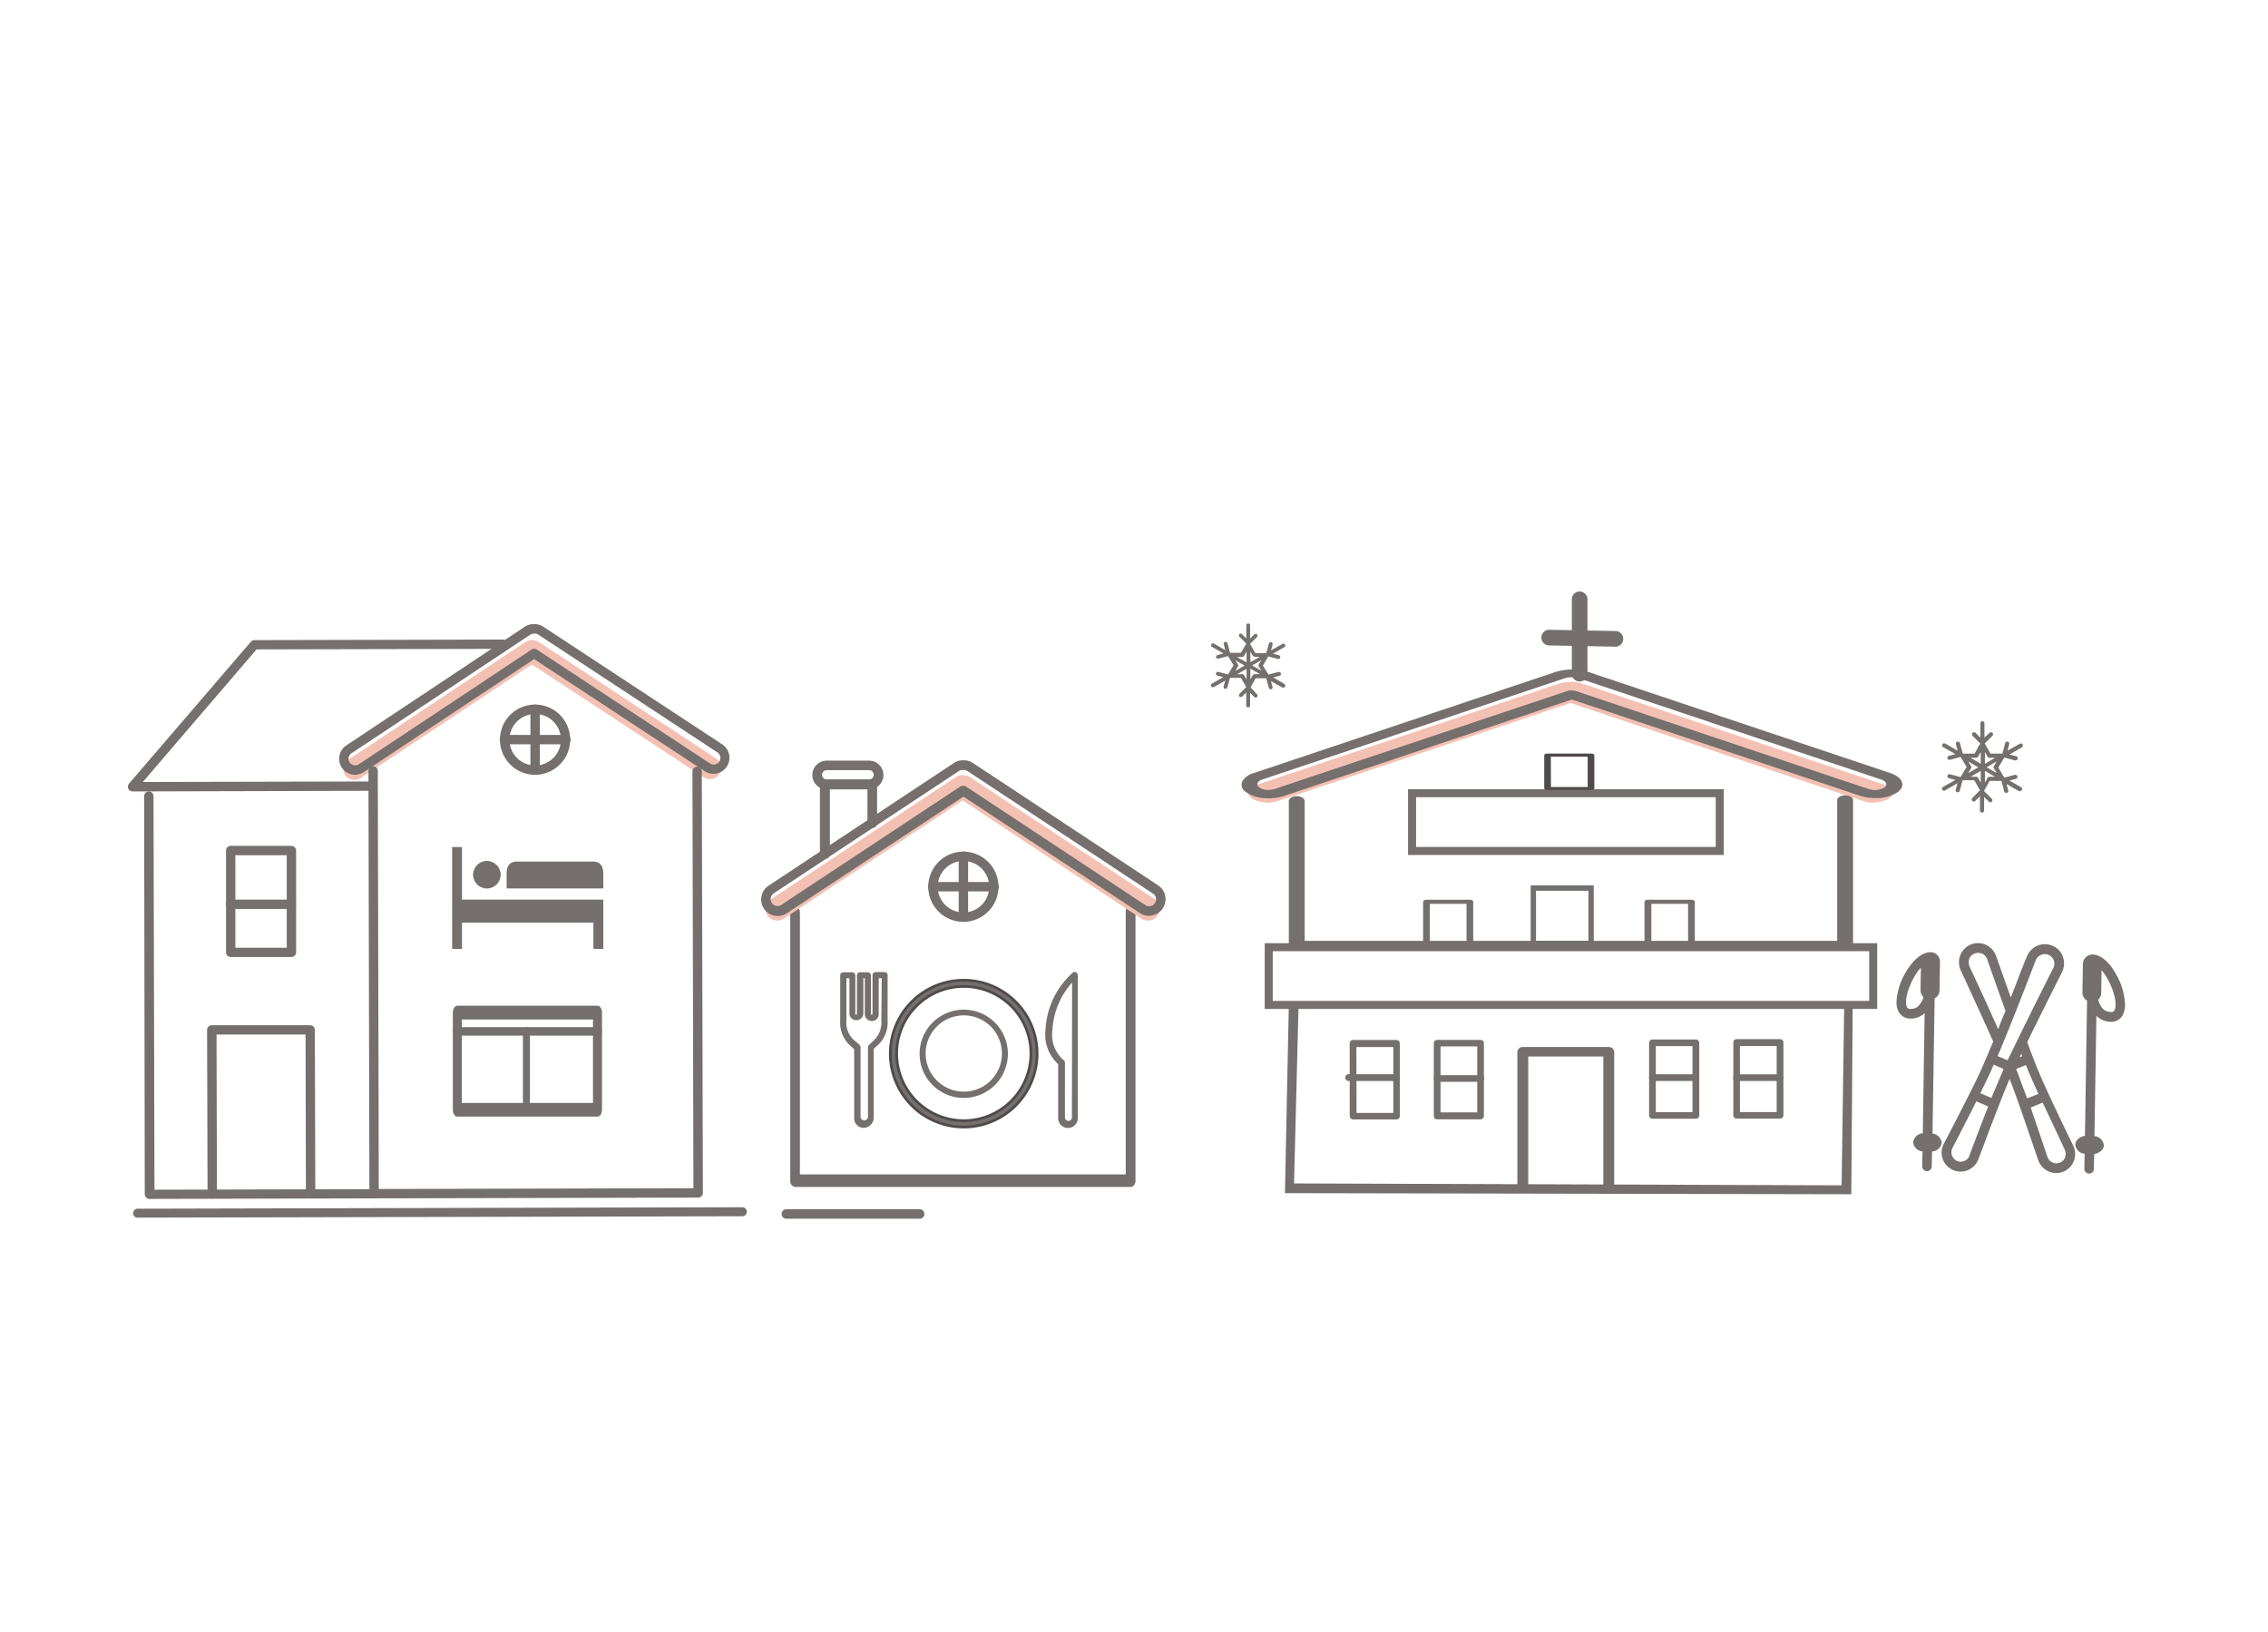 <?xml version="1.0" encoding="UTF-8"?> <svg xmlns="http://www.w3.org/2000/svg" id="Слой_1" data-name="Слой 1" viewBox="0 0 535 385"><defs><style>.cls-1{fill:#fff;}.cls-2{fill:#f3c1b4;}.cls-3,.cls-4{fill:#756f6d;}.cls-4{stroke:#4f4a4b;stroke-width:0.63px;}.cls-4,.cls-5,.cls-6{stroke-miterlimit:12.62;}.cls-5,.cls-6{fill:none;stroke:#756f6d;}.cls-5{stroke-width:1.89px;}.cls-6{stroke-width:1.26px;}.cls-7{fill:#4f4a4b;}</style></defs><rect class="cls-1" width="535" height="385"></rect><path class="cls-2" d="M168.93,178.92l-41.86-27.49a3.06,3.06,0,0,0-3.13,0L82.19,179.19a2.65,2.65,0,0,0-.75,3.67h0a2.66,2.66,0,0,0,3.65.68l40.37-26.79L166,183.35a2.65,2.65,0,0,0,3.67-.76h0A2.65,2.65,0,0,0,168.93,178.92Z"></path><path class="cls-3" d="M68.73,214.42H54.4a1.11,1.11,0,0,1-1.11-1.11h0a1.07,1.07,0,0,1,1.05-1.1H68.72a1.1,1.1,0,0,1,1.1,1.1h0a1.09,1.09,0,0,1-1.08,1.11Z"></path><path class="cls-3" d="M88.26,282.69l-53,.13a1.11,1.11,0,0,1-1.11-1.11h0L34,187.92a1.11,1.11,0,1,1,2.21,0l.23,92.73,51.86-.13a1.11,1.11,0,0,1,1.1,1.11h0A1.09,1.09,0,0,1,88.26,282.69Z"></path><path class="cls-3" d="M73.27,282.73a1.11,1.11,0,0,1-1.11-1.1h0l-.08-37.58h-21l.09,37.58a1.11,1.11,0,0,1-1.11,1.1h0a1.07,1.07,0,0,1-1.1-1v-.05L48.85,243A1.11,1.11,0,0,1,50,241.85H73.17a1.11,1.11,0,0,1,1.1,1.11h0l.11,38.67A1.12,1.12,0,0,1,73.27,282.73Z"></path><path class="cls-3" d="M175.11,284.79l-142.52.34a1.06,1.06,0,0,0-1.17.94,1,1,0,0,0,.93,1.17h.24l142.52-.33a1.06,1.06,0,1,0,0-2.12Z"></path><path class="cls-3" d="M83.79,182.77a3.78,3.78,0,0,1-2.11-6.92h0l42.11-28a3.85,3.85,0,0,1,2.19-.62,3.68,3.68,0,0,1,2.18.61l42.2,27.75a3.78,3.78,0,1,1-4.14,6.33L126,155.49,85.87,182.1A3.84,3.84,0,0,1,83.79,182.77Zm-.87-5.08a1.55,1.55,0,0,0-.46,2.15v0a1.59,1.59,0,0,0,2.18.45l40.75-27.06a1.12,1.12,0,0,1,1.22,0L167.5,180.1a1.57,1.57,0,0,0,2.18-.44h0a1.6,1.6,0,0,0-.46-2.18L127,149.72a1.54,1.54,0,0,0-.93-.25H126a1.45,1.45,0,0,0-.92.26Z"></path><path class="cls-3" d="M164.69,282.51l-76.43.18a1.12,1.12,0,0,1-1.12-1.11l-.23-99.82a1.11,1.11,0,0,1,2.21,0l.23,98.72,74.22-.18-.23-98.2a1.11,1.11,0,1,1,2.21,0h0l.25,99.24a1.12,1.12,0,0,1-1.06,1.17Z"></path><path class="cls-3" d="M126.23,182.77a8.28,8.28,0,1,1,8.27-8.3,8.3,8.3,0,0,1-8.27,8.3Zm0-14.34a6.07,6.07,0,1,0,6.08,6.06h0a6.06,6.06,0,0,0-6.08-6.06h0Z"></path><path class="cls-3" d="M126.23,182.77a1.1,1.1,0,0,1-1.11-1.05V167.33a1.11,1.11,0,1,1,2.22,0v14.33a1.11,1.11,0,0,1-1.11,1.11Z"></path><path class="cls-3" d="M133.39,175.58H119.1a1.11,1.11,0,1,1,0-2.21h14.29a1.11,1.11,0,1,1,0,2.21Z"></path><path class="cls-3" d="M68.76,225.76H54.42a1.11,1.11,0,0,1-1.1-1.11h0v-24a1.1,1.1,0,0,1,1.09-1.11H68.74a1.11,1.11,0,0,1,1.11,1.11h0v24a1.08,1.08,0,0,1-1.06,1.09Zm-13.24-2.19H67.64V201.74H55.52Z"></path><path class="cls-3" d="M86.88,186.55l-55.61.15a1.12,1.12,0,0,1-.84-1.84l28.75-33.47A1.12,1.12,0,0,1,60,151l58.57-.13a1.09,1.09,0,0,1,1.11,1.07v0a1.12,1.12,0,0,1-1.09,1.12l-58.08.13L33.69,184.47l53.17-.12a1.11,1.11,0,0,1,.26,2.2h-.24Z"></path><path class="cls-3" d="M140,203.24H121.86c-.88,0-2.35.35-2.35,2.72v3.61h22.8V206C142.31,203.59,140.84,203.24,140,203.24Z"></path><polygon class="cls-3" points="112.49 212.22 108.98 212.22 108.98 199.82 106.66 199.82 106.66 223.85 108.98 223.85 108.98 217.65 139.98 217.65 139.98 223.85 142.31 223.85 142.31 212.22 112.49 212.22"></polygon><circle class="cls-3" cx="114.85" cy="206.34" r="3.25"></circle><path class="cls-3" d="M140.94,263.41H107.88c-.58,0-1.06-.73-1.06-1.62V238.86c0-.89.48-1.62,1.06-1.62h33.06c.59,0,1.07.73,1.07,1.62v22.9C142,262.68,141.53,263.41,140.94,263.41Zm-32-3.23h30.94V240.5H108.94Z"></path><path class="cls-3" d="M140.94,244.3H107.88a1,1,0,0,1-1.06-1,1,1,0,0,1,1.06-1h33.06a1.05,1.05,0,0,1,1.07,1h0A1.05,1.05,0,0,1,140.94,244.3Z"></path><path class="cls-3" d="M124.18,261.18c-.47,0-.83-.64-.83-1.46v-16c0-.79.36-1.46.83-1.46s.83.64.83,1.46v16C125,260.54,124.63,261.18,124.18,261.18Z"></path><path class="cls-3" d="M216.78,285.26H185.39a1.12,1.12,0,0,0,0,2.23h31.42a1.12,1.12,0,0,0,.26-2.23h-.29Z"></path><path class="cls-3" d="M266.7,280H187.54a1.35,1.35,0,0,1-1.13-1.46V215.33c0-.84.51-1.52,1.13-1.52a1.38,1.38,0,0,1,1.15,1.52v61.72h76.86V215c0-.84.51-1.53,1.15-1.53s1.15.69,1.15,1.53v63.54C267.85,279.35,267.32,280,266.7,280Z"></path><path class="cls-2" d="M272.42,212.13l-43.66-28.84a3.18,3.18,0,0,0-3.26,0l-43.66,28.84a2.81,2.81,0,0,0-.82,3.8h0a2.79,2.79,0,0,0,3.85.79l42.2-27.9,42.2,27.9a2.79,2.79,0,0,0,3.85-.79h0A2.78,2.78,0,0,0,272.42,212.13Z"></path><path class="cls-3" d="M271.06,216.06a3.93,3.93,0,0,1-2.15-.65l-41.64-27.49-41.63,27.49a3.89,3.89,0,0,1-6-4v0a3.83,3.83,0,0,1,1.67-2.49L225,180a3.74,3.74,0,0,1,2.25-.64,3.87,3.87,0,0,1,2.27.64l43.66,28.84h0a3.92,3.92,0,0,1-2.16,7.19Zm-43.79-30.69a1.29,1.29,0,0,1,.64.19l42.21,27.91a1.63,1.63,0,0,0,1.9-2.65l-.11-.07-43.66-28.84a1.56,1.56,0,0,0-1-.27h-.09a1.65,1.65,0,0,0-1,.27l-43.66,28.84a1.64,1.64,0,0,0,.56,2.95h0a1.62,1.62,0,0,0,1.23-.23l42.2-27.91A1.17,1.17,0,0,1,227.27,185.37Z"></path><path class="cls-3" d="M194.54,202.66a1.14,1.14,0,0,1-1.13-1.14h0V185.06a1.14,1.14,0,0,1,1.12-1.15h11.23a1.14,1.14,0,0,1,1.14,1.14h0v9a1.15,1.15,0,0,1-1,1.27,1.16,1.16,0,0,1-1.28-1v-8.19h-8.86v15.3a1.15,1.15,0,0,1-1.1,1.19Z"></path><path class="cls-3" d="M205,186.21H195a3.38,3.38,0,0,1-3.38-3.39h0a3.39,3.39,0,0,1,3.37-3.39H205a3.39,3.39,0,0,1,3.39,3.39h0a3.38,3.38,0,0,1-3.39,3.39Zm-10-4.54a1.11,1.11,0,0,0-1.09,1.11h0a1.11,1.11,0,0,0,1.09,1.09h10a1.11,1.11,0,0,0,1.11-1.09h0a1.11,1.11,0,0,0-1.11-1.11H195Z"></path><path class="cls-3" d="M227.26,217.46a8.28,8.28,0,1,1,8.27-8.3A8.29,8.29,0,0,1,227.26,217.46Zm0-14.35a6.07,6.07,0,1,0,6.08,6h0a6.07,6.07,0,0,0-6.11-6h0Z"></path><path class="cls-3" d="M227.26,217.46a1.11,1.11,0,0,1-1.11-1.11h0V202a1.11,1.11,0,0,1,2.22,0v14.35a1.11,1.11,0,0,1-1.11,1.11Z"></path><path class="cls-3" d="M234.42,210.27H220.13a1.11,1.11,0,1,1,0-2.21h14.29a1.11,1.11,0,1,1,0,2.21Z"></path><path class="cls-3" d="M227.35,238.18a10.41,10.41,0,1,0,10.4,10.41,10.41,10.41,0,0,0-10.4-10.41Zm0,19.34a9,9,0,1,1,9-9h0a9,9,0,0,1-9,9Z"></path><path class="cls-4" d="M227.35,231.23a17.32,17.32,0,1,0,17.3,17.33v0A17.34,17.34,0,0,0,227.35,231.23Zm0,33.13a15.83,15.83,0,1,1,15.83-15.83,15.83,15.83,0,0,1-15.83,15.83Z"></path><path class="cls-3" d="M253.79,229.36a.65.65,0,0,0-.76.11A19.39,19.39,0,0,0,246.62,243a9.49,9.49,0,0,0,3,8.05v12.54a2.31,2.31,0,1,0,4.61.37,2.28,2.28,0,0,0,0-.37V230A.72.72,0,0,0,253.79,229.36Zm-.93,34.23h0a.84.84,0,0,1-.83.83.83.83,0,0,1-.82-.83V250.67a.69.69,0,0,0-.27-.55,7.87,7.87,0,0,1-2.69-7.06,18.37,18.37,0,0,1,4.65-11.29Z"></path><path class="cls-3" d="M208.68,229.31h-2.14a.73.73,0,0,0-.72.71v9.2c0,.21-.38.21-.38,0v-9.14a.73.73,0,0,0-.71-.72h-1.88a.73.73,0,0,0-.71.72v9.14c0,.21-.38.21-.38,0v-9.14a.73.73,0,0,0-.71-.72h-2.14a.73.73,0,0,0-.71.72v10.74a7.27,7.27,0,0,0,2.63,6.07l.66.61v16.11a2.27,2.27,0,0,0,2.07,2.45h.17a2.4,2.4,0,0,0,2.36-2.42V247.44l.66-.61a7.27,7.27,0,0,0,2.63-6.07V230A.71.71,0,0,0,208.68,229.31Zm-.78,11.45a5.77,5.77,0,0,1-2,4.87h0l-.93.89a.7.7,0,0,0-.22.54v16.45a.88.88,0,0,1-1.75,0V247.06a1,1,0,0,0-.21-.54l-.93-.83h0a5.46,5.46,0,0,1-2.2-4.92v-10h.71v8.38a1.65,1.65,0,0,0,3.29,0v-8.38H204v8.38a1.65,1.65,0,0,0,3.28.31,1.61,1.61,0,0,0,0-.31v-8.38H208Z"></path><path class="cls-3" d="M499.21,229.9c-1.63-3-3.68-4.7-5.59-4.73a2.25,2.25,0,0,0-2.28,2.21h0l-.12,6.72a2.25,2.25,0,0,0,1.1,1.94l-.5,31.88c-1.35.28-2.24,1.08-2.28,2.09a2.4,2.4,0,0,0,2.21,2.16l-.07,3.54a1.12,1.12,0,0,0,1.1,1.13h0a1.1,1.1,0,0,0,1.14-1.06v0l.08-3.53c1.34-.27,2.24-1.06,2.28-2.08a2.43,2.43,0,0,0-2.22-2.16l.46-28.39a4.78,4.78,0,0,0,3.33,1.42h0a3.06,3.06,0,0,0,2.82-1.46,5.3,5.3,0,0,0,.61-2.52A15.7,15.7,0,0,0,499.21,229.9Zm-.45,8.44c-.1.22-.32.41-.86.39a2.62,2.62,0,0,1-1.89-.8,5,5,0,0,1-1.06-2.11,2.2,2.2,0,0,0,.71-1.65l.08-5.31a11.31,11.31,0,0,1,1.44,2.12C498.77,233.81,499.5,237.12,498.76,238.34Z"></path><path class="cls-3" d="M455.86,267.42l.5-31.89a2.24,2.24,0,0,0,1.16-1.88l.1-6.75a2.23,2.23,0,0,0-2.2-2.28h0c-1.91,0-4,1.63-5.75,4.55a15.22,15.22,0,0,0-2.31,7.37,4.67,4.67,0,0,0,.53,2.17,3.08,3.08,0,0,0,2.77,1.57h0A4.78,4.78,0,0,0,454,239l-.43,28.35a2.42,2.42,0,0,0-2.27,2.09,2.39,2.39,0,0,0,2.2,2.16l-.07,3.53a1.13,1.13,0,0,0,1.12,1.14,1.12,1.12,0,0,0,1.13-1.1h0l.07-3.54a2.4,2.4,0,0,0,2.28-2.07A2.44,2.44,0,0,0,455.86,267.42Zm-3.23-30.17a2.58,2.58,0,0,1-1.91.74h0a.83.83,0,0,1-.86-.37c-.69-1.24.14-4.49,1.75-7.28a12.26,12.26,0,0,1,1.51-2.08l-.08,5.31a2.25,2.25,0,0,0,.7,1.66,5,5,0,0,1-1.14,2Z"></path><path class="cls-3" d="M480.43,251.66c-.58-1.42-1.36-3.49-2.23-5.82,2.72-5.58,6-12.11,8.2-16.5a4.58,4.58,0,0,0,.23-3.61,4.4,4.4,0,0,0-2.45-2.62,4.75,4.75,0,0,0-1.85-.38,4.3,4.3,0,0,0-1.69.35,4.52,4.52,0,0,0-2.52,2.59c-1,2.25-2.28,5.84-3.79,9.65l-3.46-9.77a4.57,4.57,0,0,0-2.43-2.67,4.48,4.48,0,0,0-5.93,2.23l-.09.21a4.66,4.66,0,0,0,.11,3.61c1.86,4,5,10.85,7.66,16.78l-2.45,5.73c-1.68,3.93-6.54,13.25-9.21,18.37a4.49,4.49,0,0,0-.27,3.57,4.43,4.43,0,0,0,2.45,2.62,4.06,4.06,0,0,0,1.71.38,4.51,4.51,0,0,0,4.3-3c1.6-4.29,5.47-14.58,7.33-18.85,1.67,4.15,4.85,13.67,6.73,19.09a4.57,4.57,0,0,0,2.41,2.69,4.42,4.42,0,0,0,1.79.41,4.34,4.34,0,0,0,1.74-.33,4.42,4.42,0,0,0,2.47-2.51,4.56,4.56,0,0,0-.13-3.62C486.49,265.05,482,255.62,480.43,251.66ZM464.61,228a2.32,2.32,0,0,1-.08-1.81,2.24,2.24,0,0,1,2.92-1.25l.09,0a2.26,2.26,0,0,1,1.21,1.34c1.06,3,2.68,7.58,4.34,12.2-.64,1.5-1.24,2.89-1.73,4.34-2.42-5.51-5.14-11.33-6.78-14.87Zm0,44.6a2.28,2.28,0,0,1-1.22,1.26,2.22,2.22,0,0,1-1.77,0,2.25,2.25,0,0,1-1.08-3,.93.93,0,0,1,.05-.1c1.51-2.91,3.68-7.1,5.61-10.95L469,261c-1.66,4.21-3.29,8.56-4.45,11.63Zm7.53-19.25L469.75,259l-2.62-1.12c1.1-2.21,2.06-4.19,2.65-5.54l.51-1.19,2.31,1c-.15.48-.34.91-.48,1.25Zm1.48-3.22-2.4-1c2.85-6.66,7.09-17.64,9-22.63a2.33,2.33,0,0,1,1.25-1.24,2.21,2.21,0,0,1,1.78,0,2.25,2.25,0,0,1,1.22,1.31,2.29,2.29,0,0,1-.12,1.83c-3,5.83-7.83,15.63-10.8,21.78Zm3.45-1-.63.25.36-.84a5.25,5.25,0,0,0,.22.63Zm-1,4.25c-.14-.36-.31-.77-.5-1.19l2.33-.95.48,1.21c.56,1.36,1.45,3.36,2.47,5.6l-2.66,1.05c-.85-2.27-1.63-4.26-2.09-5.65Zm11.07,19.65a2.21,2.21,0,0,1-2.87,1.25l-.11-.05a2.26,2.26,0,0,1-1.2-1.35c-1.05-3.13-2.57-7.59-3.94-11.62l2.82-1.15c1.89,3.93,3.84,8.16,5.25,11.17a2.38,2.38,0,0,1,0,1.78Z"></path><path class="cls-2" d="M444.51,185.12l-71.35-23.88a9.55,9.55,0,0,0-5.35,0l-71.35,23.88c-2.08.69-2.66,2.14-1.28,3.18h0a7.64,7.64,0,0,0,6.26.66l69.05-23.12,69,23.12a7.64,7.64,0,0,0,6.26-.66h0C447.17,187.26,446.6,185.81,444.51,185.12Z"></path><path class="cls-3" d="M442.32,188.26a11.4,11.4,0,0,1-3.53-.53l-68-22.71-68,22.78a11.82,11.82,0,0,1-4.8.46,8.08,8.08,0,0,1-4.05-1.4,2,2,0,0,1-.94-2.42,4.23,4.23,0,0,1,2.74-2.07l71.37-23.91a13.49,13.49,0,0,1,7.4,0l71.35,23.89h0c3,1,3.76,3,1.82,4.5A9.23,9.23,0,0,1,442.32,188.26Zm-71.54-25.38a3,3,0,0,1,1,.16l69.05,23.1a4.47,4.47,0,0,0,3.69-.38c.8-.62.46-1.46-.77-1.87L372.42,160a4.83,4.83,0,0,0-1.56-.22h-.14a4.78,4.78,0,0,0-1.64.22l-71.29,23.88a1.65,1.65,0,0,0-1.13.86.84.84,0,0,0,.37,1,3.49,3.49,0,0,0,1.64.58,5,5,0,0,0,2-.2l69-23.1A2.84,2.84,0,0,1,370.78,162.88Z"></path><path class="cls-3" d="M435.17,224.21H305.89c-1,0-1.87-.51-1.87-1.11V188.94c0-.62.84-1.13,1.87-1.13s1.87.51,1.87,1.13v33H433.38V188.73c0-.61.84-1.11,1.87-1.11s1.87.5,1.87,1.11v34.43C437,223.7,436.2,224.21,435.17,224.21Z"></path><path class="cls-3" d="M436.71,281.72l-133.6-.26q.45-22.15.91-44.3c.56-.81,1.4-1.07,1.87-.8a1,1,0,0,1,.43.71l-1.07,42.1,129.17.45.61-42.34,2-.25Z"></path><rect class="cls-5" x="299.28" y="223.44" width="142.59" height="13.62"></rect><rect class="cls-5" x="333.09" y="187.12" width="72.58" height="13.62"></rect><path class="cls-3" d="M379.49,281.28a1.2,1.2,0,0,1-1.28-1.13V249.23H360.5v30.92a1.29,1.29,0,0,1-2.57,0v-32a1.25,1.25,0,0,1,1.31-1.16h20.22a1.25,1.25,0,0,1,1.32,1.18v32a1.2,1.2,0,0,1-1.29,1.13Z"></path><path class="cls-3" d="M349.25,255.2H339a.79.79,0,0,1-.79-.79h0a.76.76,0,0,1,.75-.78h10.27a.79.79,0,1,1,0,1.57Z"></path><path class="cls-3" d="M328.45,255H318.14a.8.8,0,0,1-.81-.8.79.79,0,0,1,.79-.79h10.33a.82.82,0,0,1,0,1.64h0Z"></path><path class="cls-3" d="M349.27,264.05H339a.78.78,0,0,1-.78-.78h0V246.1a.78.78,0,0,1,.78-.79h10.25a.79.79,0,0,1,.79.79h0v17.17A.82.82,0,0,1,349.27,264.05Zm-9.46-1.64h8.66V246.84h-8.66Z"></path><path class="cls-3" d="M329.42,264.07H319.17a.79.79,0,0,1-.79-.79h0V246.12a.77.77,0,0,1,.76-.79H329.4a.8.8,0,0,1,.8.79v17.16a.77.77,0,0,1-.75.79ZM320,262.53h8.67V247h-8.71Z"></path><path class="cls-3" d="M419.87,255H409.64a.8.8,0,0,1-.8-.78.78.78,0,0,1,.78-.79h10.25a.82.82,0,0,1,0,1.64Z"></path><path class="cls-3" d="M400,255H389.78a.79.79,0,0,1-.78-.79h0a.77.77,0,0,1,.75-.79H400a.82.82,0,0,1,0,1.64Z"></path><path class="cls-3" d="M419.89,263.87H409.66a.77.77,0,0,1-.79-.75v-17.2a.77.77,0,0,1,.75-.79H419.9a.81.81,0,0,1,.79.79v17.17a.78.78,0,0,1-.79.78Zm-9.45-1.54h8.66V246.76h-8.67Z"></path><path class="cls-3" d="M400.05,263.91H389.8a.8.8,0,0,1-.79-.79h0V246a.8.8,0,0,1,.79-.79h10.25a.8.8,0,0,1,.79.79v17.17A.8.8,0,0,1,400.05,263.91Zm-9.46-1.56h8.65V246.77h-8.65Z"></path><path class="cls-3" d="M346.73,223.46H336.48c-.42,0-.78-.22-.78-.48V212.72c0-.26.36-.48.8-.48h10.23c.44,0,.79.2.79.46V223C347.52,223.24,347.16,223.46,346.73,223.46Zm-9.46-.92h8.67v-9.33h-8.65Z"></path><path class="cls-3" d="M399,223.46H388.7c-.44,0-.78-.22-.78-.48V212.72c0-.26.36-.48.78-.48H399c.44,0,.79.2.79.46V223C399.75,223.24,399.39,223.46,399,223.46Zm-9.46-.92h8.66v-9.33h-8.66Z"></path><rect class="cls-6" x="361.7" y="209.5" width="13.62" height="13.05"></rect><path class="cls-3" d="M370.78,141.25v17.8a1.85,1.85,0,0,0,3.69,0v-17.8a1.85,1.85,0,0,0-3.69,0Z"></path><path class="cls-3" d="M365.31,152.25l15.88.3a1.85,1.85,0,0,0,0-3.69l-15.88-.3a1.85,1.85,0,0,0,0,3.69Z"></path><path class="cls-7" d="M375.31,186.34H365.06c-.43,0-.79-.17-.79-.36v-7.84c0-.21.35-.38.79-.38h10.25c.42,0,.78.17.78.36V186C376.09,186.21,375.75,186.34,375.31,186.34Zm-9.46-.69h8.67V178.5h-8.69Z"></path><g id="Layer_2-7" data-name="Layer 2-7"><path class="cls-3" d="M303,161.35l-2.65-1.54,1.41-.38a.45.45,0,0,0,.41-.5.46.46,0,0,0-.5-.41l-.16,0-2.28.61h0L297.9,157l1.3-2.15h0l2.27.61h.14A.43.43,0,0,0,302,155a.44.44,0,0,0-.32-.42l-1.41-.38.38-.21h0l2.31-1.33a.44.44,0,0,0-.44-.77l-2.71,1.54.38-1.39a.45.45,0,0,0-.87-.23l-.62,2.25h-2.58l-1.24-2.17h0l1.64-1.64a.43.43,0,0,0,0-.6l0,0a.44.44,0,0,0-.63,0h0l-1,1v-3.14a.46.46,0,0,0-.46-.44.44.44,0,0,0-.44.44v3.09l-1-1a.44.44,0,0,0-.63,0h0a.43.43,0,0,0,0,.6l0,0,1.64,1.64h0L292.7,154h-2.54l-.6-2.25a.47.47,0,0,0-.56-.33.46.46,0,0,0-.33.56l.38,1.39-.38-.21h0l-2.31-1.33a.47.47,0,0,0-.63.17.43.43,0,0,0,.17.6h0l2.7,1.54-1.41.38a.46.46,0,0,0-.33.53h0a.44.44,0,0,0,.44.33h.11l2.28-.61h0l1.3,2.15-1.31,2.18h0l-2.28-.6a.44.44,0,0,0-.55.32.43.43,0,0,0,.32.54h0l1.41.38-2.71,1.53a.43.43,0,0,0-.19.59.44.44,0,0,0,.42.24.45.45,0,0,0,.23,0l2.31-1.33h0l.38-.21-.38,1.4a.44.44,0,0,0,.32.53h.13a.48.48,0,0,0,.44-.33l.61-2.26h2.59l1.24,2.18h0l-1.64,1.64a.47.47,0,0,0,.11.64.47.47,0,0,0,.53,0l1-1v3.06a.46.46,0,0,0,.45.46.47.47,0,0,0,.46-.46v-3l1,1a.45.45,0,0,0,.31.14.58.58,0,0,0,.33-.14.43.43,0,0,0,0-.62h0L295,162.16h0L296.2,160h2.49l.62,2.27a.46.46,0,0,0,.43.33h.13a.46.46,0,0,0,.31-.55l-.38-1.39.38.21h0l2.33,1.33a.38.38,0,0,0,.21,0,.44.44,0,0,0,.47-.41.43.43,0,0,0-.24-.42Zm-6.06-4.13.62,1-2.2-1.24,2.18-1.25-.6,1a.43.43,0,0,0,0,.46Zm-4.92-.46-.61-1,2.18,1.25-2.19,1.24.62-1a.47.47,0,0,0,0-.46Zm2.47.31h0v-.13h0Zm1.45-2.11h1.24l-2.23,1.26v-2.51l.59,1a.42.42,0,0,0,.36.16Zm-2.87,0h0a.45.45,0,0,0,.39-.23l.59-1v2.51L291.78,155Zm0,4.08h-1.23l2.21-1.26v2.51l-.59-1A.47.47,0,0,0,293,159Zm2.87,0h0a.49.49,0,0,0-.41.21l-.58,1v-2.51l2.22,1.26Z"></path></g><g id="Layer_2-8" data-name="Layer 2-8"><path class="cls-3" d="M476.89,185.78,474,184.14l1.52-.41a.49.49,0,0,0,.37-.59.52.52,0,0,0-.61-.36l-2.48.67h0l-1.41-2.39,1.41-2.36h0l2.48.67h.13a.49.49,0,0,0,.11-1L474,178l.41-.24h0l2.52-1.45a.5.5,0,0,0,.18-.67.48.48,0,0,0-.64-.2l0,0-2.93,1.64.41-1.52a.49.49,0,0,0-.34-.61h0a.5.5,0,0,0-.6.34l-.66,2.48h-2.82l-1.34-2.39h0l1.82-1.82a.49.49,0,0,0,0-.68h0a.49.49,0,0,0-.7,0h0L468.11,174v-3.38a.48.48,0,0,0-.46-.49h0a.49.49,0,0,0-.49.49V174L466,172.88a.49.49,0,0,0-.7,0h0a.51.51,0,0,0,0,.69l1.82,1.82h0l-1.34,2.39H463l-.67-2.48a.49.49,0,0,0-.95.27h0l.41,1.52-.41-.23h0l-2.51-1.46a.5.5,0,0,0-.67.18h0a.48.48,0,0,0,.15.66h0l2.92,1.64-1.53.41a.48.48,0,0,0-.35.58v0a.47.47,0,0,0,.48.36H460l2.49-.67h0l1.41,2.36-1.42,2.39h0l-2.5-.67a.5.5,0,0,0-.59.36.47.47,0,0,0,.3.58h.05l1.52.41-2.92,1.64a.47.47,0,0,0-.19.64v0a.49.49,0,0,0,.68.18h0l2.51-1.44h0l.41-.24-.41,1.54a.46.46,0,0,0,.32.58h.15a.5.5,0,0,0,.48-.36l.67-2.48h2.75l1.35,2.38h0l-1.82,1.82a.51.51,0,0,0,0,.69.49.49,0,0,0,.69,0h0l1.12-1.12v3.38a.49.49,0,0,0,.49.49.48.48,0,0,0,.49-.46V188l1.12,1.11a.48.48,0,0,0,.36.15.49.49,0,0,0,.34-.15.47.47,0,0,0,0-.67l0,0L468,186.58h0l1.35-2.37h2.77l.65,2.47a.49.49,0,0,0,.48.36h.13a.48.48,0,0,0,.35-.57v0l-.41-1.54.41.25h0l2.53,1.44a.71.71,0,0,0,.67-.25A.5.5,0,0,0,476.89,185.78Zm-6.55-4.53.67,1.12L468.63,181l2.36-1.38-.65,1.12a.48.48,0,0,0,0,.5Zm-5.38-.5-.66-1.12,2.36,1.38-2.37,1.36.67-1.12a.48.48,0,0,0,0-.5Zm2.69.32h0v0Zm1.64-2.31h1.36l-2.43,1.41V177.4l.64,1.12a.47.47,0,0,0,.31.24Zm-3.12,0h0a.48.48,0,0,0,.43-.26l.64-1.11v2.77l-2.43-1.41Zm0,4.48h-1.33l2.4-1.4v2.76l-.64-1.12a.5.5,0,0,0-.54-.24Zm3.12,0h0a.5.5,0,0,0-.43.24l-.64,1.12v-2.76l2.4,1.4Z"></path></g></svg> 